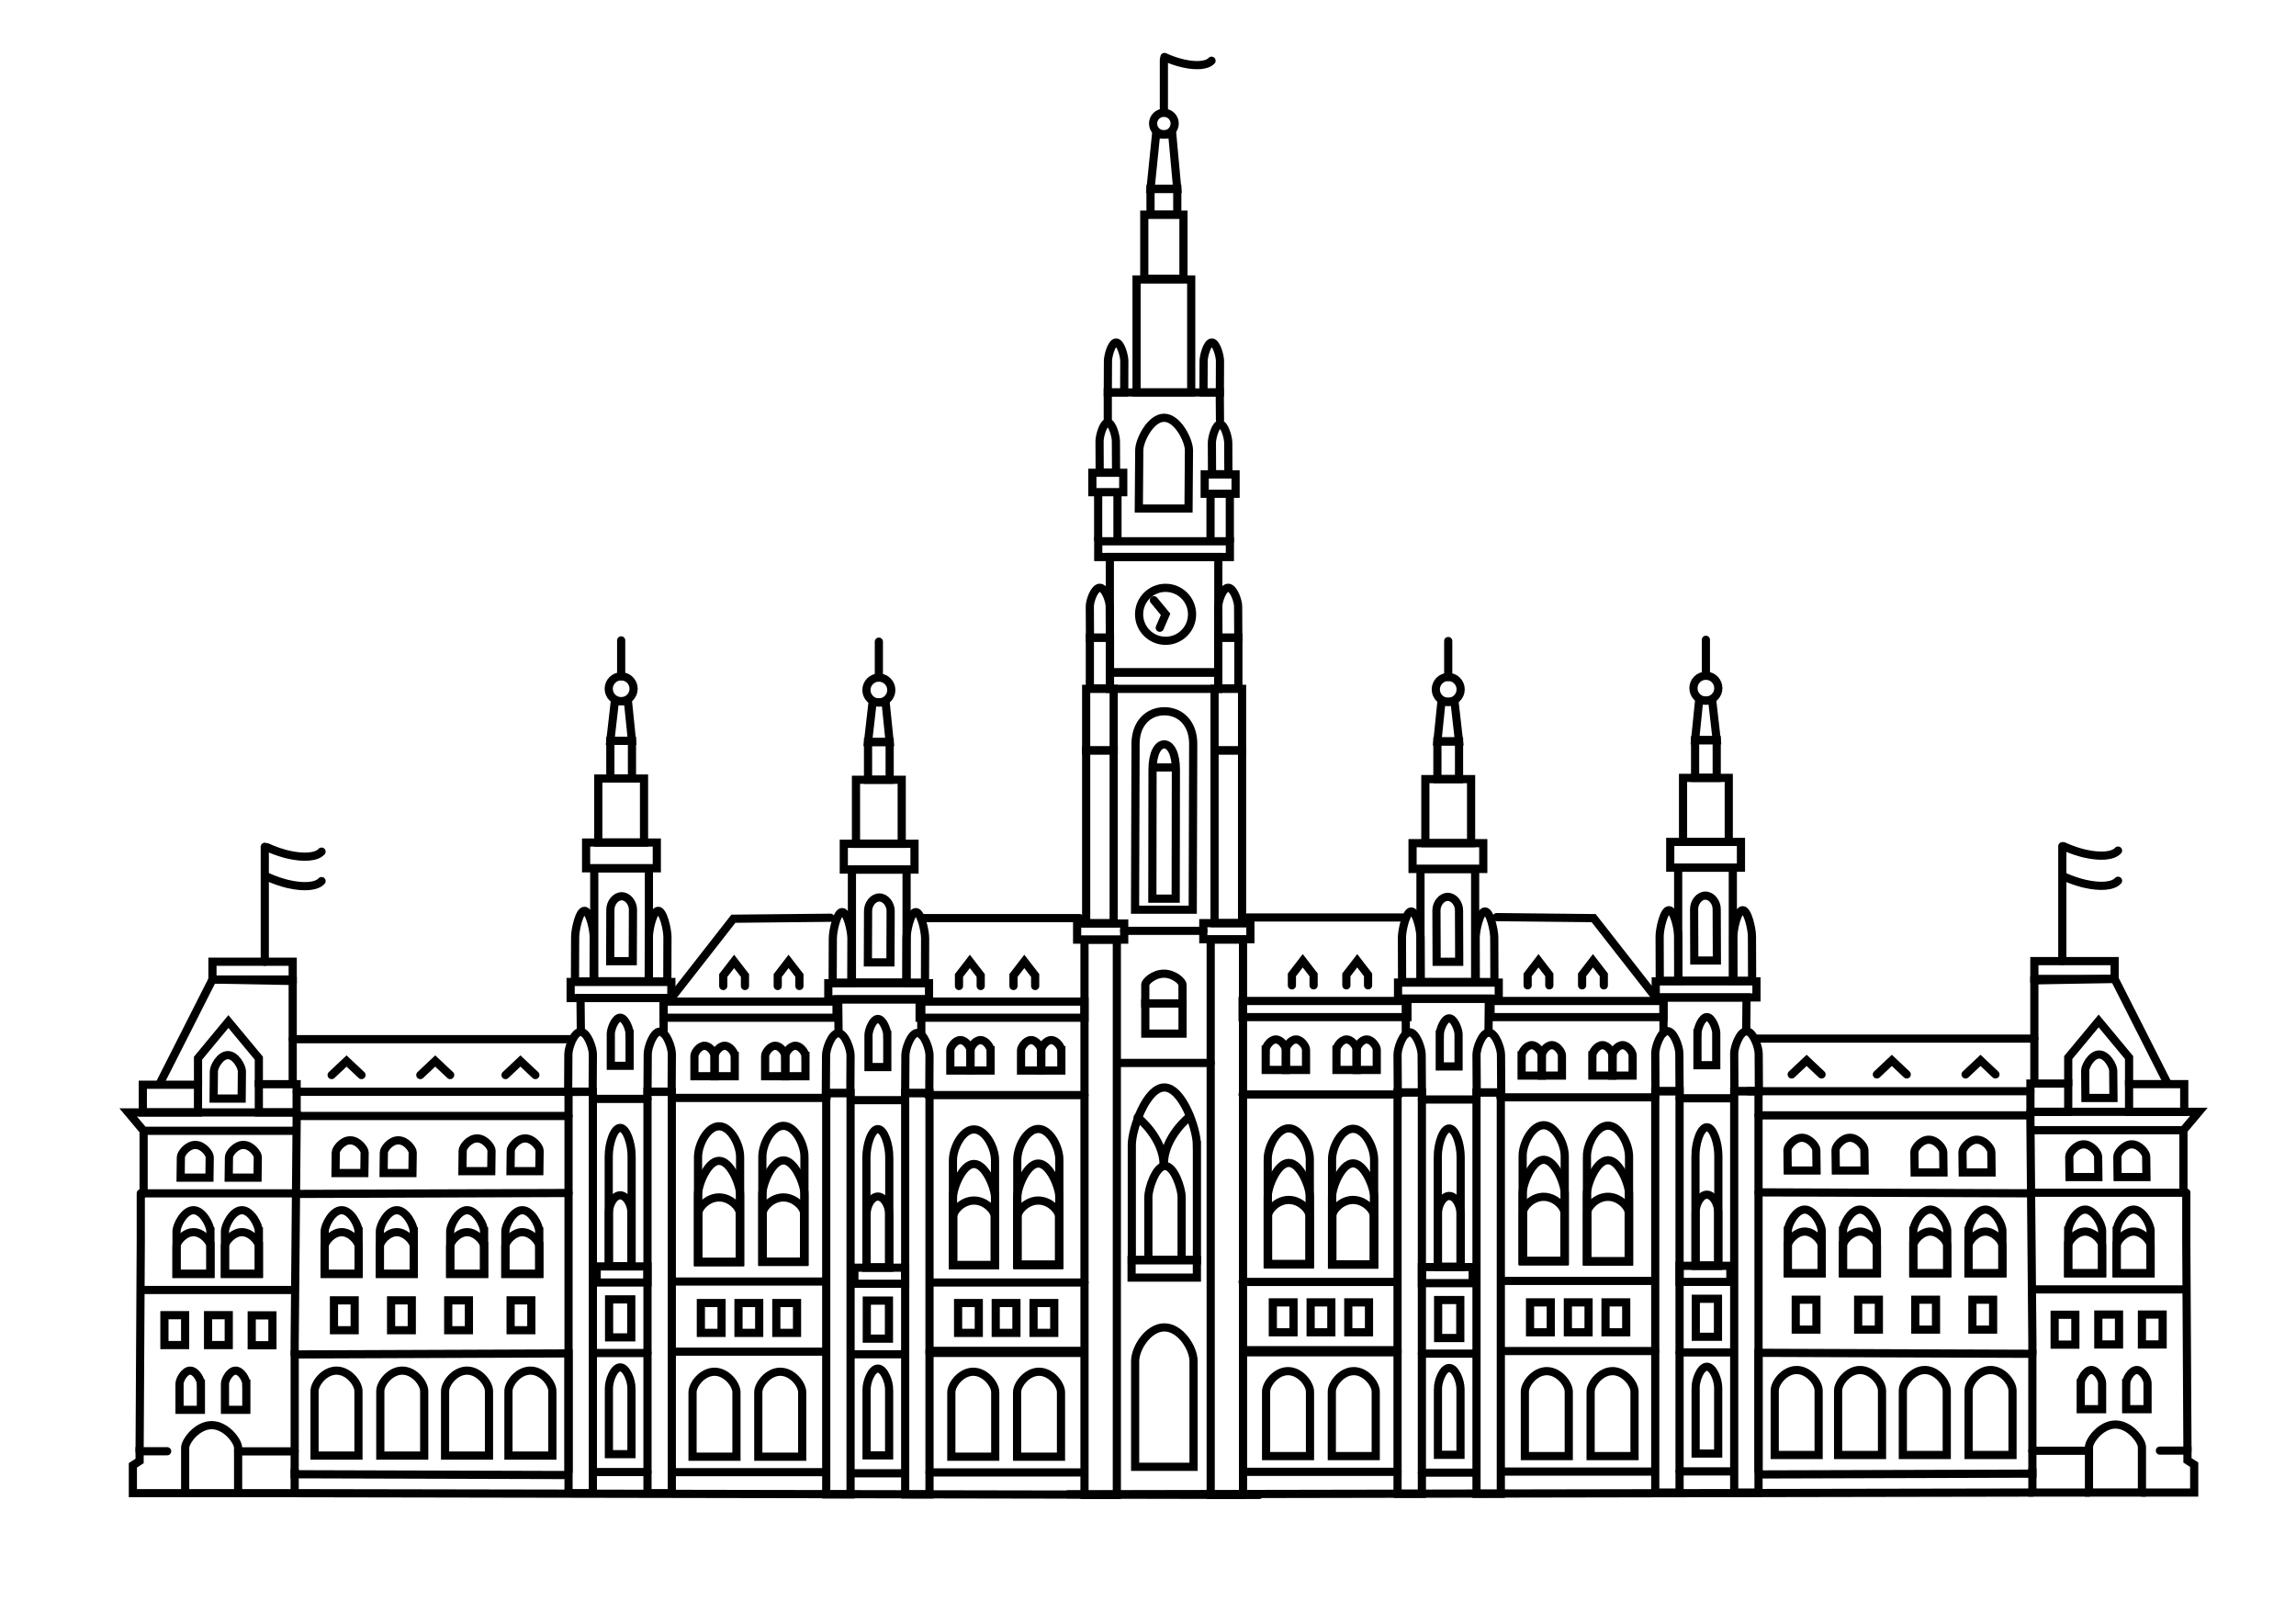 <?xml version="1.0" encoding="utf-8"?>
<!-- Generator: Adobe Illustrator 24.0.3, SVG Export Plug-In . SVG Version: 6.00 Build 0)  -->
<svg version="1.1" xmlns="http://www.w3.org/2000/svg" xmlns:xlink="http://www.w3.org/1999/xlink" x="0px" y="0px"
	 viewBox="0 0 841.89 595.28" style="enable-background:new 0 0 841.89 595.28;" xml:space="preserve">
<style type="text/css">
	.st0{fill:none;stroke:#000000;stroke-width:3;stroke-linecap:round;stroke-linejoin:round;stroke-miterlimit:10;}
	.st1{fill:#FFFFFF;stroke:#000000;stroke-width:3;stroke-linecap:round;stroke-linejoin:round;stroke-miterlimit:10;}
	
		.st2{fill:none;stroke:#000000;stroke-width:3;stroke-linecap:round;stroke-linejoin:round;stroke-miterlimit:10;stroke-dasharray:4,4;}
	.st3{fill:none;stroke:#000000;stroke-miterlimit:10;}
	
		.st4{clip-path:url(#SVGID_2_);fill:none;stroke:#000000;stroke-width:3;stroke-linecap:round;stroke-linejoin:round;stroke-miterlimit:10;}
	.st5{clip-path:url(#SVGID_2_);}
	.st6{fill:none;stroke:#000000;stroke-width:3;stroke-linejoin:round;stroke-miterlimit:10;}
	.st7{fill:#FFFFFF;stroke:#000000;stroke-width:2;stroke-linecap:round;stroke-linejoin:round;stroke-miterlimit:10;}
	.st8{fill:none;stroke:#000000;stroke-width:2;stroke-linecap:round;stroke-linejoin:round;stroke-miterlimit:10;}
	.st9{fill:none;stroke:#232220;stroke-width:3;stroke-linecap:round;stroke-linejoin:round;stroke-miterlimit:10;}
	.st10{fill:#FFFFFF;stroke:#232220;stroke-width:3;stroke-linecap:round;stroke-linejoin:round;stroke-miterlimit:10;}
	.st11{fill:#FFFFFF;}
	.st12{fill:none;stroke:#000000;stroke-width:3;stroke-linecap:round;stroke-miterlimit:10;}
	.st13{fill:none;}
</style>
<g id="Illustration">
</g>
<g id="Bezeichnung">
	<g>
		<path class="st12" d="M131.44,510.04c0-2.91-3.6-7.55-8.05-7.55s-8.05,4.64-8.05,7.55v23.6h16.1V510.04z"/>
		<path class="st12" d="M131.48,451.44c0-2.18-2.78-7.76-6.21-7.76s-6.21,5.58-6.21,7.76v15.58h12.43V451.44z"/>
		<path class="st12" d="M131.48,456.82c0-1.43-2.78-5.08-6.21-5.08s-6.21,3.65-6.21,5.08v10.2h12.43V456.82z"/>
		<path class="st12" d="M77.15,451.44c0-2.18-2.78-7.76-6.21-7.76c-3.43,0-6.21,5.58-6.21,7.76v15.58h12.43V451.44z"/>
		<path class="st12" d="M77.15,456.82c0-1.43-2.78-5.08-6.21-5.08c-3.43,0-6.21,3.65-6.21,5.08v10.2h12.43V456.82z"/>
		<path class="st12" d="M94.91,451.44c0-2.18-2.78-7.76-6.21-7.76c-3.43,0-6.21,5.58-6.21,7.76v15.58h12.43V451.44z"/>
		<path class="st12" d="M94.91,456.82c0-1.43-2.78-5.08-6.21-5.08c-3.43,0-6.21,3.65-6.21,5.08v10.2h12.43V456.82z"/>
		<path class="st12" d="M76.9,424.21c0-1.25-2.37-4.46-5.29-4.46c-2.92,0-5.29,3.21-5.29,4.46l-0.09,7.54h10.57L76.9,424.21z"/>
		<path class="st12" d="M94.53,424.21c0-1.25-2.37-4.46-5.29-4.46s-5.29,3.21-5.29,4.46l-0.09,7.54h10.57L94.53,424.21z"/>
		<path class="st12" d="M133.7,422.52c0-1.25-2.37-4.46-5.29-4.46c-2.92,0-5.29,3.21-5.29,4.46l-0.09,7.54h10.57L133.7,422.52z"/>
		<path class="st12" d="M151.33,422.52c0-1.25-2.37-4.46-5.29-4.46s-5.29,3.21-5.29,4.46l-0.09,7.54h10.57L151.33,422.52z"/>
		<path class="st12" d="M180.23,421.82c0-1.25-2.37-4.46-5.29-4.46c-2.92,0-5.29,3.21-5.29,4.46l-0.09,7.54h10.57L180.23,421.82z"/>
		<path class="st12" d="M197.86,421.82c0-1.25-2.37-4.46-5.29-4.46s-5.29,3.21-5.29,4.46l-0.09,7.54h10.57L197.86,421.82z"/>
		<path class="st12" d="M217.39,386.47c0-2.29-2.01-8.16-4.49-8.16c-2.48,0-4.49,5.87-4.49,8.16l-0.08,13.81h8.98L217.39,386.47z"/>
		<path class="st12" d="M88.7,392.74c0-1.66-2.3-5.92-5.14-5.92s-5.14,4.26-5.14,5.92l-0.09,10.02h10.28L88.7,392.74z"/>
		<path class="st12" d="M73.65,507.27c0-1.34-1.75-4.77-3.91-4.77c-2.16,0-3.91,3.43-3.91,4.77v9.59h7.83V507.27z"/>
		<path class="st12" d="M87.31,530.77c0-2.33-4.35-8.29-9.71-8.29s-9.71,5.96-9.71,8.29v16.65h19.42V530.77z"/>
		<path class="st12" d="M90.31,507.27c0-1.34-1.75-4.77-3.91-4.77s-3.91,3.43-3.91,4.77v9.59h7.83V507.27z"/>
		<path class="st12" d="M151.71,451.44c0-2.18-2.78-7.76-6.21-7.76c-3.43,0-6.21,5.58-6.21,7.76v15.58h12.43V451.44z"/>
		<path class="st12" d="M151.71,456.82c0-1.43-2.78-5.08-6.21-5.08c-3.43,0-6.21,3.65-6.21,5.08v10.2h12.43V456.82z"/>
		<path class="st12" d="M177.5,451.44c0-2.18-2.78-7.76-6.21-7.76s-6.21,5.58-6.21,7.76v15.58h12.43V451.44z"/>
		<path class="st12" d="M177.5,456.82c0-1.43-2.78-5.08-6.21-5.08s-6.21,3.65-6.21,5.08v10.2h12.43V456.82z"/>
		<path class="st12" d="M197.73,451.44c0-2.18-2.78-7.76-6.21-7.76s-6.21,5.58-6.21,7.76v15.58h12.43V451.44z"/>
		<path class="st12" d="M197.73,456.82c0-1.43-2.78-5.08-6.21-5.08s-6.21,3.65-6.21,5.08v10.2h12.43V456.82z"/>
		<path class="st12" d="M438.87,419.75c0-5.91-5.34-21.06-11.93-21.06c-6.59,0-11.93,15.15-11.93,21.06v42.31h23.87V419.75z"/>
		<path class="st12" d="M155.55,510.04c0-2.91-3.6-7.55-8.05-7.55c-4.45,0-8.05,4.64-8.05,7.55v23.6h16.1V510.04z"/>
		<path class="st12" d="M270.04,510.45c0-2.91-3.6-7.55-8.05-7.55c-4.45,0-8.05,4.64-8.05,7.55v23.6h16.1V510.45z"/>
		<path class="st12" d="M294.15,510.45c0-2.91-3.6-7.55-8.05-7.55c-4.45,0-8.05,4.64-8.05,7.55v23.6h16.1V510.45z"/>
		<path class="st12" d="M364.93,510.45c0-2.91-3.6-7.55-8.05-7.55s-8.05,4.64-8.05,7.55v23.6h16.1V510.45z"/>
		<path class="st12" d="M389.04,510.45c0-2.91-3.6-7.55-8.05-7.55s-8.05,4.64-8.05,7.55v23.6h16.1V510.45z"/>
		<path class="st12" d="M179.3,510.04c0-2.91-3.6-7.55-8.05-7.55c-4.45,0-8.05,4.64-8.05,7.55v23.6h16.1V510.04z"/>
		<path class="st12" d="M202.54,510.04c0-2.91-3.6-7.55-8.05-7.55c-4.45,0-8.05,4.64-8.05,7.55v23.6h16.1V510.04z"/>
		<path class="st12" d="M231.55,509.01c0-2.97-1.85-7.71-4.14-7.71s-4.14,4.74-4.14,7.71v24.11h8.27V509.01z"/>
		<path class="st12" d="M437.65,499.03c0-4.77-4.8-12.39-10.71-12.39c-5.92,0-10.71,7.62-10.71,12.39v38.72h21.42V499.03z"/>
		<polyline class="st12" points="208.47,539.59 208.47,496.18 108.06,496.56 108.05,540.48 206.78,540.77 		"/>
		<rect x="208.47" y="400.27" class="st12" width="8.92" height="147.15"/>
		<rect x="237.42" y="400.27" class="st12" width="8.92" height="147.15"/>
		<line class="st12" x1="108.05" y1="547.42" x2="461.74" y2="548.06"/>
		<line class="st12" x1="248.05" y1="539.72" x2="302.89" y2="539.72"/>
		<line class="st12" x1="218.79" y1="539.67" x2="237.42" y2="539.67"/>
		<line class="st12" x1="246.35" y1="495.54" x2="302.89" y2="495.54"/>
		<line class="st12" x1="340.83" y1="495.24" x2="395.87" y2="495.24"/>
		<line class="st12" x1="342.01" y1="470.19" x2="397.66" y2="470.19"/>
		<line class="st12" x1="246.91" y1="469.83" x2="302.55" y2="469.83"/>
		<line class="st12" x1="218.79" y1="496.04" x2="237.42" y2="496.04"/>
		<rect x="60.29" y="482.17" class="st12" width="7.59" height="10.95"/>
		<rect x="76.29" y="482.17" class="st12" width="7.59" height="10.95"/>
		<rect x="92.3" y="482.24" class="st12" width="7.59" height="10.95"/>
		<rect x="256.99" y="477.71" class="st12" width="7.59" height="10.95"/>
		<rect x="270.79" y="477.71" class="st12" width="7.59" height="10.95"/>
		<rect x="284.66" y="477.71" class="st12" width="7.59" height="10.95"/>
		<rect x="351.31" y="477.71" class="st12" width="7.59" height="10.95"/>
		<rect x="365.11" y="477.71" class="st12" width="7.59" height="10.95"/>
		<rect x="378.98" y="477.71" class="st12" width="7.59" height="10.95"/>
		<rect x="122.46" y="476.73" class="st12" width="7.59" height="10.95"/>
		<rect x="143.4" y="476.73" class="st12" width="7.59" height="10.95"/>
		<rect x="164.35" y="476.73" class="st12" width="7.59" height="10.95"/>
		<rect x="187.23" y="476.73" class="st12" width="7.59" height="10.95"/>
		<rect x="223.34" y="476.37" class="st12" width="8.13" height="13.93"/>
		<polyline class="st12" points="108.06,496.54 108.05,492.28 108.8,408.12 		"/>
		<polyline class="st12" points="61.29,532.05 51.19,532.05 51.19,535.61 48.72,537.21 48.72,547.42 67.89,547.42 		"/>
		<line class="st12" x1="340.83" y1="539.82" x2="395.87" y2="539.82"/>
		<polyline class="st12" points="87.31,532.1 104.35,532.1 108.05,532.1 		"/>
		<polyline class="st12" points="87.31,547.42 108.05,547.42 108.05,539.03 		"/>
		<line class="st12" x1="107.8" y1="472.93" x2="52.37" y2="472.93"/>
		<rect x="209.24" y="360" class="st12" width="36.93" height="5.91"/>
		<rect x="406.97" y="246.63" class="st12" width="39.74" height="5.91"/>
		<rect x="402.7" y="198.44" class="st12" width="48.27" height="5.77"/>
		<rect x="243.33" y="367.2" class="st12" width="63.41" height="5.91"/>
		<rect x="337.2" y="367.2" class="st12" width="60.45" height="5.91"/>
		<rect x="394.96" y="338.58" class="st12" width="17.26" height="5.91"/>
		<rect x="218.79" y="464.3" class="st12" width="18.63" height="5.89"/>
		<rect x="414.93" y="461.87" class="st12" width="23.94" height="6.52"/>
		<polyline class="st12" points="51.62,437.5 51.62,454.75 51.19,532.05 		"/>
		<polyline class="st12" points="108.8,407.83 52.16,407.83 47,407.83 52.66,414.57 108.74,414.57 52.66,414.57 52.66,437.5 		"/>
		<rect x="52.37" y="397.69" class="st12" width="20.23" height="10.14"/>
		<rect x="94.91" y="397.48" class="st12" width="13.86" height="10.35"/>
		<polyline class="st12" points="132.55,394.13 127.07,388.98 121.6,394.13 		"/>
		<polyline class="st12" points="165.07,394.13 159.59,388.98 154.12,394.13 		"/>
		<polyline class="st12" points="196.31,394.13 190.83,388.98 185.36,394.13 		"/>
		<polyline class="st12" points="94.91,397.99 94.91,387.95 83.75,374.51 72.61,387.95 72.61,397.99 		"/>
		<polyline class="st12" points="273.16,361.48 273.16,357.62 269.18,352.47 265.2,357.62 265.2,361.48 		"/>
		<polyline class="st12" points="293.13,361.48 293.13,357.62 289.15,352.47 285.18,357.62 285.18,361.48 		"/>
		<polyline class="st12" points="359.6,361.48 359.6,357.62 355.62,352.47 351.64,357.62 351.64,361.48 		"/>
		<polyline class="st12" points="379.57,361.48 379.57,357.62 375.59,352.47 371.62,357.62 371.62,361.48 		"/>
		<polyline class="st12" points="58.68,397.05 77.9,359.11 107.33,359.64 107.33,397.05 		"/>
		<rect x="77.9" y="352.59" class="st12" width="29.43" height="6.52"/>
		<line class="st12" x1="97.09" y1="310.45" x2="97.09" y2="352.59"/>
		<line class="st12" x1="51.71" y1="437.5" x2="108.01" y2="437.5"/>
		<line class="st12" x1="108.57" y1="437.71" x2="208.47" y2="437.37"/>
		<line class="st12" x1="422.81" y1="281.36" x2="430.91" y2="281.36"/>
		<line class="st12" x1="108.77" y1="409.14" x2="208.47" y2="409.14"/>
		<line class="st12" x1="108.8" y1="400.27" x2="212.09" y2="400.27"/>
		<line class="st12" x1="107.33" y1="380.99" x2="209.56" y2="380.99"/>
		<line class="st12" x1="218.79" y1="402.87" x2="237.42" y2="402.87"/>
		<line class="st12" x1="246.35" y1="402.52" x2="303.11" y2="402.52"/>
		<path class="st12" d="M246.35,386.41c0-2.3-1.98-8.19-4.42-8.19s-4.42,5.89-4.42,8.19l-0.08,13.86h8.84L246.35,386.41z"/>
		<path class="st12" d="M431.17,282.2c0-5.9-1.92-9.3-4.28-9.3s-4.28,3.4-4.28,9.3l-0.07,47.26h8.56L431.17,282.2z"/>
		<path class="st12" d="M435.96,165.03c0-3.47-4.08-11.87-9.11-11.87c-5.03,0-9.11,8.39-9.11,11.87l-0.16,21.41h18.23L435.96,165.03
			z"/>
		<path class="st12" d="M437.52,272.72c0-7.59-4.73-11.96-10.57-11.96s-10.57,4.37-10.57,11.96l-0.18,60.79h21.15L437.52,272.72z"/>
		<path class="st12" d="M232.09,333.52c0-2.48-1.85-4.94-4.14-4.94s-4.14,2.45-4.14,4.94l-0.07,18.86h8.28L232.09,333.52z"/>
		<path class="st12" d="M244.74,343.53c0-2.7-1.53-9.62-3.41-9.62c-1.89,0-3.41,6.92-3.41,9.62l-0.06,16.27h6.83L244.74,343.53z"/>
		<path class="st12" d="M217.71,343.53c0-2.7-1.53-9.62-3.41-9.62c-1.89,0-3.41,6.92-3.41,9.62l-0.06,16.27h6.83L217.71,343.53z"/>
		<path class="st12" d="M436.29,409.27c0,0-9.56,7.38-9.56,17.79"/>
		<path class="st12" d="M417.16,409.66c0,0,9.56,7.38,9.56,17.79"/>
		<g>
			<path class="st12" d="M231.61,423.96c0-4.73-1.88-10.46-4.2-10.46s-4.2,5.73-4.2,10.46v40.27h8.39V423.96z"/>
			<path class="st12" d="M231.54,444.61c0-3.02-1.85-6.38-4.13-6.38c-2.28,0-4.13,3.35-4.13,6.38v4.99v14.63h8.25V444.61z"/>
		</g>
		<path class="st12" d="M364.86,439.06c0-3.46-3.46-12.33-7.72-12.33c-4.26,0-7.72,8.87-7.72,12.33v24.77h15.43V439.06z"/>
		<path class="st12" d="M364.86,425.39c0-4.64-3.46-11.33-7.72-11.33c-4.26,0-7.72,6.69-7.72,11.33v38.44h15.43V425.39z"/>
		<path class="st12" d="M364.73,446c0-2.21-3.4-5.86-7.59-5.86s-7.59,3.65-7.59,5.86v7.12v10.69h15.17V446z"/>
		<path class="st12" d="M388.31,446c0-2.21-3.4-5.86-7.59-5.86s-7.59,3.65-7.59,5.86v7.12v10.69h15.17V446z"/>
		<path class="st12" d="M388.45,438.9c0-3.46-3.46-12.33-7.72-12.33c-4.26,0-7.72,8.87-7.72,12.33v24.77h15.43V438.9z"/>
		<path class="st12" d="M433.28,438.89c0-3.21-2.73-11.44-6.1-11.44c-3.37,0-6.1,8.23-6.1,11.44v22.98h12.19V438.89z"/>
		<path class="st12" d="M388.45,425.22c0-4.64-3.46-11.33-7.72-11.33c-4.26,0-7.72,6.69-7.72,11.33v38.44h15.43V425.22z"/>
		<path class="st12" d="M271.39,437.91c0-3.46-3.46-12.33-7.72-12.33c-4.26,0-7.72,8.87-7.72,12.33v24.77h15.43V437.91z"/>
		<path class="st12" d="M271.39,424.24c0-4.64-3.46-11.33-7.72-11.33c-4.26,0-7.72,6.69-7.72,11.33v38.44h15.43V424.24z"/>
		<path class="st12" d="M271.26,444.86c0-2.21-3.4-5.86-7.59-5.86s-7.59,3.65-7.59,5.86v7.12v10.69h15.17V444.86z"/>
		<path class="st12" d="M294.84,444.86c0-2.21-3.4-5.86-7.59-5.86s-7.59,3.65-7.59,5.86v7.12v10.69h15.17V444.86z"/>
		<path class="st12" d="M294.98,437.75c0-3.46-3.46-12.33-7.72-12.33s-7.72,8.87-7.72,12.33v24.77h15.43V437.75z"/>
		<path class="st12" d="M294.98,424.08c0-4.64-3.46-11.33-7.72-11.33s-7.72,6.69-7.72,11.33v38.44h15.43V424.08z"/>
		<path class="st12" d="M230.85,378.97c0-1.64-1.54-5.86-3.44-5.86s-3.44,4.21-3.44,5.86v11.77h6.89V378.97z"/>
		<path class="st12" d="M355.84,385.03c0-1.04-1.65-3.71-3.69-3.71c-2.04,0-3.69,2.67-3.69,3.71v7.45h7.39V385.03z"/>
		<path class="st12" d="M363.22,385.03c0-1.04-1.65-3.71-3.69-3.71c-2.04,0-3.69,2.67-3.69,3.71v7.45h7.39V385.03z"/>
		<path class="st12" d="M381.77,385.03c0-1.04-1.65-3.71-3.69-3.71s-3.69,2.67-3.69,3.71v7.45h7.39V385.03z"/>
		<path class="st12" d="M389.16,385.03c0-1.04-1.65-3.71-3.69-3.71c-2.04,0-3.69,2.67-3.69,3.71v7.45h7.39V385.03z"/>
		<path class="st12" d="M262.01,387.11c0-1.04-1.65-3.71-3.69-3.71c-2.04,0-3.69,2.67-3.69,3.71v7.45h7.39V387.11z"/>
		<path class="st12" d="M269.4,387.11c0-1.04-1.65-3.71-3.69-3.71s-3.69,2.67-3.69,3.71v7.45h7.39V387.11z"/>
		<path class="st12" d="M287.94,387.11c0-1.04-1.65-3.71-3.69-3.71c-2.04,0-3.69,2.67-3.69,3.71v7.45h7.39V387.11z"/>
		<path class="st12" d="M295.33,387.11c0-1.04-1.65-3.71-3.69-3.71c-2.04,0-3.69,2.67-3.69,3.71v7.45h7.39V387.11z"/>
		<line class="st12" x1="340.22" y1="401.48" x2="397.66" y2="401.48"/>
		<line class="st12" x1="412.22" y1="341.26" x2="441.24" y2="341.26"/>
		<line class="st12" x1="409.87" y1="389.7" x2="443.93" y2="389.7"/>
		<polyline class="st12" points="212.99,378.3 212.86,365.91 243.33,365.91 243.33,378.94 		"/>
		<rect x="217.9" y="318.34" class="st12" width="20.04" height="41.41"/>
		<rect x="219.38" y="285.42" class="st12" width="16.77" height="23.47"/>
		<rect x="223.8" y="271.59" class="st12" width="7.93" height="13.83"/>
		<rect x="214.91" y="308.88" class="st12" width="25.93" height="9.45"/>
		<polygon class="st12" points="231.73,271.59 223.8,271.59 225.45,257.08 230.25,257.08 		"/>
		<line class="st12" x1="227.77" y1="247.95" x2="227.77" y2="234.78"/>
		<path class="st12" d="M433.61,361.02c0-1.14-3.06-4.05-6.83-4.05s-6.83,2.91-6.83,4.05v6.85l13.65-0.01V361.02z"/>
		<rect x="419.96" y="367.86" class="st12" width="13.65" height="11.08"/>
		<circle class="st12" cx="227.77" cy="252.51" r="4.56"/>
		<path class="st12" d="M311.88,386.92c0-2.29-2.01-8.16-4.49-8.16c-2.48,0-4.49,5.87-4.49,8.16l-0.08,13.81h8.98L311.88,386.92z"/>
		<path class="st12" d="M326.03,509.46c0-2.97-1.85-7.71-4.14-7.71s-4.14,4.74-4.14,7.71v24.11h8.27V509.46z"/>
		<rect x="302.96" y="400.73" class="st12" width="8.92" height="147.15"/>
		<rect x="331.91" y="400.73" class="st12" width="8.92" height="147.15"/>
		<line class="st12" x1="313.28" y1="540.13" x2="331.91" y2="540.13"/>
		<line class="st12" x1="340.83" y1="495.99" x2="397.38" y2="495.99"/>
		<line class="st12" x1="313.28" y1="496.5" x2="331.91" y2="496.5"/>
		<rect x="317.83" y="476.83" class="st12" width="8.13" height="13.93"/>
		<rect x="303.72" y="360.46" class="st12" width="36.93" height="5.91"/>
		<rect x="313.28" y="464.76" class="st12" width="18.63" height="5.89"/>
		<line class="st12" x1="313.28" y1="403.33" x2="331.91" y2="403.33"/>
		<path class="st12" d="M340.83,386.87c0-2.3-1.98-8.19-4.42-8.19c-2.44,0-4.42,5.89-4.42,8.19l-0.08,13.86h8.84L340.83,386.87z"/>
		<path class="st12" d="M326.58,333.97c0-2.48-1.85-4.94-4.14-4.94s-4.14,2.45-4.14,4.94l-0.07,18.86h8.28L326.58,333.97z"/>
		<path class="st12" d="M339.22,343.99c0-2.7-1.53-9.62-3.41-9.62s-3.41,6.92-3.41,9.62l-0.06,16.27h6.83L339.22,343.99z"/>
		<path class="st12" d="M312.2,343.99c0-2.7-1.53-9.62-3.41-9.62c-1.89,0-3.41,6.92-3.41,9.62l-0.06,16.27h6.83L312.2,343.99z"/>
		<g>
			<path class="st12" d="M326.09,424.41c0-4.73-1.88-10.46-4.2-10.46c-2.32,0-4.2,5.73-4.2,10.46v40.27h8.39V424.41z"/>
			<path class="st12" d="M326.02,445.06c0-3.02-1.85-6.38-4.13-6.38s-4.13,3.35-4.13,6.38v4.99v14.63h8.25V445.06z"/>
		</g>
		<path class="st12" d="M325.34,379.43c0-1.64-1.54-5.86-3.44-5.86s-3.44,4.21-3.44,5.86v11.77h6.89V379.43z"/>
		<polyline class="st12" points="307.48,378.76 307.35,366.37 337.82,366.37 337.82,379.39 		"/>
		<rect x="312.38" y="318.79" class="st12" width="20.04" height="41.41"/>
		<rect x="313.87" y="285.87" class="st12" width="16.77" height="23.47"/>
		<rect x="318.29" y="272.04" class="st12" width="7.93" height="13.83"/>
		<rect x="309.4" y="309.34" class="st12" width="25.93" height="9.45"/>
		<polygon class="st12" points="326.22,272.04 318.29,272.04 319.94,257.53 324.74,257.53 		"/>
		<line class="st12" x1="322.26" y1="248.41" x2="322.26" y2="235.24"/>
		<circle class="st12" cx="322.26" cy="252.97" r="4.56"/>
		<rect x="406.95" y="204.21" class="st12" width="39.78" height="42.23"/>
		<path class="st12" d="M412.26,132.36c0-1.91-1.34-6.8-3-6.8c-1.66,0-3,4.89-3,6.8l-0.05,11.51h6.01L412.26,132.36z"/>
		<path class="st12" d="M447.34,132.36c0-1.91-1.34-6.8-3-6.8c-1.66,0-3,4.89-3,6.8l-0.05,11.51h6.01L447.34,132.36z"/>
		<rect x="416.75" y="102.46" class="st12" width="20.04" height="41.41"/>
		<rect x="419.58" y="78.71" class="st12" width="14.37" height="23.47"/>
		<rect x="421.87" y="69.27" class="st12" width="9.81" height="9.44"/>
		<polygon class="st12" points="431.67,69.27 421.87,69.27 423.9,49.25 429.84,49.25 		"/>
		<circle class="st12" cx="426.77" cy="45.29" r="3.96"/>
		<line class="st12" x1="426.77" y1="41.34" x2="426.77" y2="21.83"/>
		<polyline class="st12" points="246.17,365.91 268.92,336.82 304.49,336.46 		"/>
		<line class="st12" x1="337.7" y1="336.59" x2="395.87" y2="336.59"/>
		<path class="st12" d="M721.84,509.82c0-2.91,3.6-7.55,8.05-7.55c4.45,0,8.05,4.64,8.05,7.55v23.6h-16.1V509.82z"/>
		<path class="st12" d="M721.81,451.21c0-2.18,2.78-7.76,6.21-7.76c3.43,0,6.21,5.58,6.21,7.76v15.58h-12.43V451.21z"/>
		<path class="st12" d="M721.81,456.6c0-1.43,2.78-5.08,6.21-5.08c3.43,0,6.21,3.65,6.21,5.08v10.2h-12.43V456.6z"/>
		<path class="st12" d="M776.14,451.21c0-2.18,2.78-7.76,6.21-7.76c3.43,0,6.21,5.58,6.21,7.76v15.58h-12.43V451.21z"/>
		<path class="st12" d="M776.14,456.6c0-1.43,2.78-5.08,6.21-5.08c3.43,0,6.21,3.65,6.21,5.08v10.2h-12.43V456.6z"/>
		<path class="st12" d="M758.37,451.21c0-2.18,2.78-7.76,6.21-7.76c3.43,0,6.21,5.58,6.21,7.76v15.58h-12.43V451.21z"/>
		<path class="st12" d="M758.37,456.6c0-1.43,2.78-5.08,6.21-5.08c3.43,0,6.21,3.65,6.21,5.08v10.2h-12.43V456.6z"/>
		<path class="st12" d="M776.38,423.99c0-1.25,2.37-4.46,5.29-4.46c2.92,0,5.29,3.21,5.29,4.46l0.09,7.54h-10.57L776.38,423.99z"/>
		<path class="st12" d="M758.75,423.99c0-1.25,2.37-4.46,5.29-4.46c2.92,0,5.29,3.21,5.29,4.46l0.09,7.54h-10.57L758.75,423.99z"/>
		<path class="st12" d="M719.59,422.3c0-1.25,2.37-4.46,5.29-4.46c2.92,0,5.29,3.21,5.29,4.46l0.09,7.54h-10.57L719.59,422.3z"/>
		<path class="st12" d="M701.96,422.3c0-1.25,2.37-4.46,5.29-4.46c2.92,0,5.29,3.21,5.29,4.46l0.09,7.54h-10.57L701.96,422.3z"/>
		<path class="st12" d="M673.05,421.59c0-1.25,2.37-4.46,5.29-4.46s5.29,3.21,5.29,4.46l0.09,7.54h-10.57L673.05,421.59z"/>
		<path class="st12" d="M655.42,421.59c0-1.25,2.37-4.46,5.29-4.46c2.92,0,5.29,3.21,5.29,4.46l0.09,7.54h-10.57L655.42,421.59z"/>
		<path class="st12" d="M635.89,386.24c0-2.29,2.01-8.16,4.49-8.16s4.49,5.87,4.49,8.16l0.08,13.81h-8.98L635.89,386.24z"/>
		<path class="st12" d="M764.59,392.52c0-1.66,2.3-5.92,5.14-5.92c2.84,0,5.14,4.26,5.14,5.92l0.09,10.02h-10.28L764.59,392.52z"/>
		<path class="st12" d="M779.63,507.04c0-1.34,1.75-4.77,3.91-4.77c2.16,0,3.91,3.43,3.91,4.77v9.59h-7.83V507.04z"/>
		<path class="st12" d="M765.98,530.54c0-2.33,4.35-8.29,9.71-8.29s9.71,5.96,9.71,8.29v16.65h-19.42V530.54z"/>
		<path class="st12" d="M762.97,507.04c0-1.34,1.75-4.77,3.91-4.77s3.91,3.43,3.91,4.77v9.59h-7.83V507.04z"/>
		<path class="st12" d="M701.58,451.21c0-2.18,2.78-7.76,6.21-7.76s6.21,5.58,6.21,7.76v15.58h-12.43V451.21z"/>
		<path class="st12" d="M701.58,456.6c0-1.43,2.78-5.08,6.21-5.08s6.21,3.65,6.21,5.08v10.2h-12.43V456.6z"/>
		<path class="st12" d="M675.79,451.21c0-2.18,2.78-7.76,6.21-7.76c3.43,0,6.21,5.58,6.21,7.76v15.58h-12.43V451.21z"/>
		<path class="st12" d="M675.79,456.6c0-1.43,2.78-5.08,6.21-5.08c3.43,0,6.21,3.65,6.21,5.08v10.2h-12.43V456.6z"/>
		<path class="st12" d="M655.56,451.21c0-2.18,2.78-7.76,6.21-7.76s6.21,5.58,6.21,7.76v15.58h-12.43V451.21z"/>
		<path class="st12" d="M655.56,456.6c0-1.43,2.78-5.08,6.21-5.08s6.21,3.65,6.21,5.08v10.2h-12.43V456.6z"/>
		<path class="st12" d="M697.73,509.82c0-2.91,3.6-7.55,8.05-7.55c4.45,0,8.05,4.64,8.05,7.55v23.6h-16.1V509.82z"/>
		<path class="st12" d="M583.24,510.23c0-2.91,3.6-7.55,8.05-7.55c4.45,0,8.05,4.64,8.05,7.55v23.6h-16.1V510.23z"/>
		<path class="st12" d="M559.13,510.23c0-2.91,3.6-7.55,8.05-7.55c4.45,0,8.05,4.64,8.05,7.55v23.6h-16.1V510.23z"/>
		<path class="st12" d="M488.35,510.23c0-2.91,3.6-7.55,8.05-7.55s8.05,4.64,8.05,7.55v23.6h-16.1V510.23z"/>
		<path class="st12" d="M464.24,510.23c0-2.91,3.6-7.55,8.05-7.55s8.05,4.64,8.05,7.55v23.6h-16.1V510.23z"/>
		<path class="st12" d="M673.99,509.82c0-2.91,3.6-7.55,8.05-7.55c4.45,0,8.05,4.64,8.05,7.55v23.6h-16.1V509.82z"/>
		<path class="st12" d="M650.75,509.82c0-2.91,3.6-7.55,8.05-7.55s8.05,4.64,8.05,7.55v23.6h-16.1V509.82z"/>
		<path class="st12" d="M621.74,508.78c0-2.97,1.85-7.71,4.14-7.71c2.28,0,4.14,4.74,4.14,7.71v24.11h-8.27V508.78z"/>
		<polyline class="st12" points="644.81,539.37 644.81,495.96 745.22,496.33 745.23,540.26 646.5,540.55 		"/>
		<rect x="635.89" y="400.05" class="st12" width="8.92" height="147.15"/>
		<rect x="606.94" y="400.05" class="st12" width="8.92" height="147.15"/>
		<line class="st12" x1="745.23" y1="547.19" x2="391.54" y2="547.84"/>
		<line class="st12" x1="605.24" y1="539.5" x2="550.39" y2="539.5"/>
		<line class="st12" x1="634.49" y1="539.44" x2="615.86" y2="539.44"/>
		<line class="st12" x1="606.94" y1="495.31" x2="550.39" y2="495.31"/>
		<line class="st12" x1="512.45" y1="495.01" x2="457.42" y2="495.01"/>
		<line class="st12" x1="511.27" y1="469.97" x2="455.63" y2="469.97"/>
		<line class="st12" x1="606.38" y1="469.61" x2="550.73" y2="469.61"/>
		<line class="st12" x1="634.49" y1="495.82" x2="615.86" y2="495.82"/>
		
			<rect x="785.41" y="481.95" transform="matrix(-1 -5.011159e-11 5.011159e-11 -1 1578.4 974.844)" class="st12" width="7.59" height="10.95"/>
		
			<rect x="769.41" y="481.95" transform="matrix(-1 -4.219925e-11 4.219925e-11 -1 1546.403 974.844)" class="st12" width="7.59" height="10.95"/>
		
			<rect x="753.4" y="482.01" transform="matrix(-1 -5.011159e-11 5.011159e-11 -1 1514.384 974.969)" class="st12" width="7.59" height="10.95"/>
		
			<rect x="588.71" y="477.48" transform="matrix(-1 -4.219925e-11 4.219925e-11 -1 1185.007 965.907)" class="st12" width="7.59" height="10.95"/>
		
			<rect x="574.91" y="477.48" transform="matrix(-1 -4.867274e-11 4.867274e-11 -1 1157.399 965.907)" class="st12" width="7.59" height="10.95"/>
		
			<rect x="561.03" y="477.48" transform="matrix(-1 -3.428692e-11 3.428692e-11 -1 1129.655 965.907)" class="st12" width="7.59" height="10.95"/>
		
			<rect x="494.39" y="477.48" transform="matrix(-1 -4.351776e-11 4.351776e-11 -1 996.366 965.907)" class="st12" width="7.59" height="10.95"/>
		
			<rect x="480.59" y="477.48" transform="matrix(-1 -4.207935e-11 4.207935e-11 -1 968.759 965.907)" class="st12" width="7.59" height="10.95"/>
		
			<rect x="466.71" y="477.48" transform="matrix(-1 -5.670498e-11 5.670498e-11 -1 941.015 965.907)" class="st12" width="7.59" height="10.95"/>
		
			<rect x="723.24" y="476.51" transform="matrix(-1 -4.076041e-11 4.076041e-11 -1 1454.065 963.96)" class="st12" width="7.59" height="10.95"/>
		
			<rect x="702.29" y="476.51" transform="matrix(-1 -4.219925e-11 4.219925e-11 -1 1412.175 963.96)" class="st12" width="7.59" height="10.95"/>
		
			<rect x="681.35" y="476.51" transform="matrix(-1 -4.207935e-11 4.207935e-11 -1 1370.284 963.96)" class="st12" width="7.59" height="10.95"/>
		
			<rect x="658.47" y="476.51" transform="matrix(-1 -3.428692e-11 3.428692e-11 -1 1324.517 963.96)" class="st12" width="7.59" height="10.95"/>
		
			<rect x="621.81" y="476.15" transform="matrix(-1 -5.290580e-11 5.290580e-11 -1 1251.748 966.231)" class="st12" width="8.13" height="13.93"/>
		<polyline class="st12" points="745.22,496.32 745.23,492.05 744.48,407.89 		"/>
		<polyline class="st12" points="791.99,531.82 802.09,531.82 802.09,535.39 804.56,536.98 804.56,547.19 785.39,547.19 		"/>
		<line class="st12" x1="512.45" y1="539.59" x2="457.42" y2="539.59"/>
		<polyline class="st12" points="765.98,531.87 748.93,531.87 745.23,531.87 		"/>
		<polyline class="st12" points="765.98,547.19 745.23,547.19 745.23,538.81 		"/>
		<line class="st12" x1="745.48" y1="472.71" x2="800.91" y2="472.71"/>
		
			<rect x="607.11" y="359.78" transform="matrix(-1 -4.466972e-11 4.466972e-11 -1 1251.162 725.466)" class="st12" width="36.93" height="5.91"/>
		
			<rect x="546.54" y="366.98" transform="matrix(-1 -4.335788e-11 4.335788e-11 -1 1156.5 739.869)" class="st12" width="63.41" height="5.91"/>
		
			<rect x="455.63" y="366.98" transform="matrix(-1 -4.332857e-11 4.332857e-11 -1 971.709 739.869)" class="st12" width="60.45" height="5.91"/>
		
			<rect x="615.86" y="464.08" transform="matrix(-1 -4.613255e-11 4.613255e-11 -1 1250.348 934.042)" class="st12" width="18.63" height="5.89"/>
		<polyline class="st12" points="801.66,437.28 801.66,454.53 802.09,531.82 		"/>
		<polyline class="st12" points="744.48,407.61 801.12,407.61 806.28,407.61 800.62,414.34 744.54,414.34 800.62,414.34 
			800.62,437.28 		"/>
		
			<rect x="780.68" y="397.47" transform="matrix(-1 -4.247770e-11 4.247770e-11 -1 1581.587 805.075)" class="st12" width="20.23" height="10.14"/>
		
			<rect x="744.52" y="397.25" transform="matrix(-1 -4.686796e-11 4.686796e-11 -1 1502.889 804.86)" class="st12" width="13.86" height="10.35"/>
		<polyline class="st12" points="720.73,393.91 726.21,388.75 731.68,393.91 		"/>
		<polyline class="st12" points="688.21,393.91 693.69,388.75 699.16,393.91 		"/>
		<polyline class="st12" points="656.97,393.91 662.45,388.75 667.92,393.91 		"/>
		<polyline class="st12" points="758.37,397.76 758.37,387.72 769.53,374.29 780.68,387.72 780.68,397.76 		"/>
		<polyline class="st12" points="580.12,361.25 580.12,357.4 584.1,352.24 588.08,357.4 588.08,361.25 		"/>
		<polyline class="st12" points="560.15,361.25 560.15,357.4 564.13,352.24 568.1,357.4 568.1,361.25 		"/>
		<polyline class="st12" points="493.68,361.25 493.68,357.4 497.67,352.24 501.64,357.4 501.64,361.25 		"/>
		<polyline class="st12" points="473.71,361.25 473.71,357.4 477.69,352.24 481.67,357.4 481.67,361.25 		"/>
		<polyline class="st12" points="794.61,396.82 775.38,358.88 745.95,359.42 745.95,396.82 		"/>
		
			<rect x="745.95" y="352.36" transform="matrix(-1 -4.554813e-11 4.554813e-11 -1 1521.333 711.242)" class="st12" width="29.43" height="6.52"/>
		<line class="st12" x1="756.2" y1="310.23" x2="756.2" y2="352.36"/>
		<line class="st12" x1="801.57" y1="437.28" x2="745.27" y2="437.28"/>
		<line class="st12" x1="744.72" y1="437.48" x2="644.81" y2="437.14"/>
		<line class="st12" x1="744.52" y1="408.91" x2="644.81" y2="408.91"/>
		<line class="st12" x1="744.48" y1="400.05" x2="641.19" y2="400.05"/>
		<line class="st12" x1="745.95" y1="380.77" x2="643.72" y2="380.77"/>
		<line class="st12" x1="634.49" y1="402.65" x2="615.86" y2="402.65"/>
		<line class="st12" x1="606.94" y1="402.3" x2="550.17" y2="402.3"/>
		<path class="st12" d="M606.94,386.19c0-2.3,1.98-8.19,4.42-8.19s4.42,5.89,4.42,8.19l0.08,13.86h-8.84L606.94,386.19z"/>
		<path class="st12" d="M621.19,333.29c0-2.48,1.85-4.94,4.14-4.94s4.14,2.45,4.14,4.94l0.07,18.86h-8.28L621.19,333.29z"/>
		<path class="st12" d="M608.55,343.3c0-2.7,1.53-9.62,3.41-9.62s3.41,6.92,3.41,9.62l0.06,16.27h-6.83L608.55,343.3z"/>
		<path class="st12" d="M635.58,343.3c0-2.7,1.53-9.62,3.41-9.62s3.41,6.92,3.41,9.62l0.06,16.27h-6.83L635.58,343.3z"/>
		<g>
			<path class="st12" d="M621.68,423.73c0-4.73,1.88-10.46,4.2-10.46c2.32,0,4.2,5.73,4.2,10.46V464h-8.39V423.73z"/>
			<path class="st12" d="M621.75,444.38c0-3.02,1.85-6.38,4.13-6.38s4.13,3.35,4.13,6.38v4.99V464h-8.25V444.38z"/>
		</g>
		<path class="st12" d="M488.42,438.83c0-3.46,3.46-12.33,7.72-12.33c4.26,0,7.72,8.87,7.72,12.33v24.77h-15.43V438.83z"/>
		<path class="st12" d="M488.42,425.16c0-4.64,3.46-11.33,7.72-11.33c4.26,0,7.72,6.69,7.72,11.33v38.44h-15.43V425.16z"/>
		<path class="st12" d="M488.55,445.78c0-2.21,3.4-5.86,7.59-5.86s7.59,3.65,7.59,5.86v7.12v10.69h-15.17V445.78z"/>
		<path class="st12" d="M464.97,445.78c0-2.21,3.4-5.86,7.59-5.86s7.59,3.65,7.59,5.86v7.12v10.69h-15.17V445.78z"/>
		<path class="st12" d="M464.84,438.67c0-3.46,3.46-12.33,7.72-12.33s7.72,8.87,7.72,12.33v24.77h-15.43V438.67z"/>
		<path class="st12" d="M464.84,425c0-4.64,3.46-11.33,7.72-11.33s7.72,6.69,7.72,11.33v38.44h-15.43V425z"/>
		<path class="st12" d="M581.89,437.68c0-3.46,3.46-12.33,7.72-12.33c4.26,0,7.72,8.87,7.72,12.33v24.77h-15.43V437.68z"/>
		<path class="st12" d="M581.89,424.01c0-4.64,3.46-11.33,7.72-11.33c4.26,0,7.72,6.69,7.72,11.33v38.44h-15.43V424.01z"/>
		<path class="st12" d="M582.02,444.63c0-2.21,3.4-5.86,7.59-5.86c4.19,0,7.59,3.65,7.59,5.86v7.12v10.69h-15.17V444.63z"/>
		<path class="st12" d="M558.44,444.63c0-2.21,3.4-5.86,7.59-5.86c4.19,0,7.59,3.65,7.59,5.86v7.12v10.69h-15.17V444.63z"/>
		<path class="st12" d="M558.31,437.52c0-3.46,3.46-12.33,7.72-12.33c4.26,0,7.72,8.87,7.72,12.33v24.77h-15.43V437.52z"/>
		<path class="st12" d="M558.31,423.85c0-4.64,3.46-11.33,7.72-11.33c4.26,0,7.72,6.69,7.72,11.33v38.44h-15.43V423.85z"/>
		<path class="st12" d="M622.43,378.75c0-1.64,1.54-5.86,3.44-5.86c1.9,0,3.44,4.21,3.44,5.86v11.77h-6.89V378.75z"/>
		<path class="st12" d="M497.44,384.8c0-1.04,1.65-3.71,3.69-3.71c2.04,0,3.69,2.67,3.69,3.71v7.45h-7.39V384.8z"/>
		<path class="st12" d="M490.06,384.8c0-1.04,1.65-3.71,3.69-3.71c2.04,0,3.69,2.67,3.69,3.71v7.45h-7.39V384.8z"/>
		<path class="st12" d="M471.51,384.8c0-1.04,1.65-3.71,3.69-3.71s3.69,2.67,3.69,3.71v7.45h-7.39V384.8z"/>
		<path class="st12" d="M464.12,384.8c0-1.04,1.65-3.71,3.69-3.71c2.04,0,3.69,2.67,3.69,3.71v7.45h-7.39V384.8z"/>
		<path class="st12" d="M591.27,386.88c0-1.04,1.65-3.71,3.69-3.71c2.04,0,3.69,2.67,3.69,3.71v7.45h-7.39V386.88z"/>
		<path class="st12" d="M583.89,386.88c0-1.04,1.65-3.71,3.69-3.71s3.69,2.67,3.69,3.71v7.45h-7.39V386.88z"/>
		<path class="st12" d="M565.34,386.88c0-1.04,1.65-3.71,3.69-3.71c2.04,0,3.69,2.67,3.69,3.71v7.45h-7.39V386.88z"/>
		<path class="st12" d="M557.95,386.88c0-1.04,1.65-3.71,3.69-3.71s3.69,2.67,3.69,3.71v7.45h-7.39V386.88z"/>
		<line class="st12" x1="513.06" y1="401.26" x2="455.63" y2="401.26"/>
		<polyline class="st12" points="640.29,378.08 640.42,365.69 609.96,365.69 609.96,378.71 		"/>
		
			<rect x="615.35" y="318.11" transform="matrix(-1 -4.493573e-11 4.493573e-11 -1 1250.736 677.629)" class="st12" width="20.04" height="41.41"/>
		
			<rect x="617.13" y="285.19" transform="matrix(-1 -4.832680e-11 4.832680e-11 -1 1251.03 593.849)" class="st12" width="16.77" height="23.47"/>
		
			<rect x="621.55" y="271.36" transform="matrix(-1 -4.668278e-11 4.668278e-11 -1 1251.03 556.551)" class="st12" width="7.93" height="13.83"/>
		
			<rect x="612.44" y="308.66" transform="matrix(-1 -4.783608e-11 4.783608e-11 -1 1250.807 626.768)" class="st12" width="25.93" height="9.45"/>
		<polygon class="st12" points="621.55,271.36 629.48,271.36 627.83,256.85 623.03,256.85 		"/>
		<line class="st12" x1="625.51" y1="247.72" x2="625.51" y2="234.56"/>
		<circle class="st12" cx="625.51" cy="252.29" r="4.56"/>
		<path class="st12" d="M541.4,386.7c0-2.29,2.01-8.16,4.49-8.16s4.49,5.87,4.49,8.16l0.08,13.81h-8.98L541.4,386.7z"/>
		<path class="st12" d="M527.25,509.24c0-2.97,1.85-7.71,4.14-7.71c2.28,0,4.14,4.74,4.14,7.71v24.11h-8.27V509.24z"/>
		<rect x="541.4" y="400.5" class="st12" width="8.92" height="147.15"/>
		<rect x="512.45" y="400.5" class="st12" width="8.92" height="147.15"/>
		<line class="st12" x1="540" y1="539.9" x2="521.37" y2="539.9"/>
		<line class="st12" x1="512.45" y1="495.77" x2="455.91" y2="495.77"/>
		<line class="st12" x1="540" y1="496.27" x2="521.37" y2="496.27"/>
		
			<rect x="527.32" y="476.6" transform="matrix(-1 -5.290580e-11 5.290580e-11 -1 1062.772 967.141)" class="st12" width="8.13" height="13.93"/>
		
			<rect x="512.63" y="360.23" transform="matrix(-1 -4.358615e-11 4.358615e-11 -1 1062.187 726.376)" class="st12" width="36.93" height="5.91"/>
		
			<rect x="521.37" y="464.53" transform="matrix(-1 -4.618140e-11 4.618140e-11 -1 1061.373 934.952)" class="st12" width="18.63" height="5.89"/>
		<line class="st12" x1="540" y1="403.1" x2="521.37" y2="403.1"/>
		<path class="st12" d="M512.45,386.64c0-2.3,1.98-8.19,4.42-8.19s4.42,5.89,4.42,8.19l0.08,13.86h-8.84L512.45,386.64z"/>
		<path class="st12" d="M526.71,333.75c0-2.48,1.85-4.94,4.14-4.94s4.14,2.45,4.14,4.94l0.07,18.86h-8.28L526.71,333.75z"/>
		<path class="st12" d="M514.06,343.76c0-2.7,1.53-9.62,3.41-9.62s3.41,6.92,3.41,9.62l0.06,16.27h-6.83L514.06,343.76z"/>
		<path class="st12" d="M541.09,343.76c0-2.7,1.53-9.62,3.41-9.62s3.41,6.92,3.41,9.62l0.06,16.27h-6.83L541.09,343.76z"/>
		<g>
			<path class="st12" d="M527.19,424.18c0-4.73,1.88-10.46,4.2-10.46c2.32,0,4.2,5.73,4.2,10.46v40.27h-8.39V424.18z"/>
			<path class="st12" d="M527.26,444.84c0-3.02,1.85-6.38,4.13-6.38c2.28,0,4.13,3.35,4.13,6.38v4.99v14.63h-8.25V444.84z"/>
		</g>
		<path class="st12" d="M527.94,379.2c0-1.64,1.54-5.86,3.44-5.86c1.9,0,3.44,4.21,3.44,5.86v11.77h-6.89V379.2z"/>
		<polyline class="st12" points="545.8,378.53 545.93,366.14 515.47,366.14 515.47,379.17 		"/>
		
			<rect x="520.86" y="318.56" transform="matrix(-1 -4.538959e-11 4.538959e-11 -1 1061.761 678.539)" class="st12" width="20.04" height="41.41"/>
		
			<rect x="522.64" y="285.65" transform="matrix(-1 -4.122181e-11 4.122181e-11 -1 1062.054 594.759)" class="st12" width="16.77" height="23.47"/>
		
			<rect x="527.06" y="271.82" transform="matrix(-1 -4.037405e-11 4.037405e-11 -1 1062.054 557.462)" class="st12" width="7.93" height="13.83"/>
		
			<rect x="517.95" y="309.11" transform="matrix(-1 -4.510049e-11 4.510049e-11 -1 1061.832 627.678)" class="st12" width="25.93" height="9.45"/>
		<polygon class="st12" points="527.06,271.82 534.99,271.82 533.35,257.31 528.54,257.31 		"/>
		<line class="st12" x1="531.03" y1="248.18" x2="531.03" y2="235.01"/>
		<circle class="st12" cx="531.03" cy="252.74" r="4.56"/>
		<polyline class="st12" points="607.11,365.69 584.36,336.6 548.8,336.23 		"/>
		<line class="st12" x1="515.58" y1="336.36" x2="457.42" y2="336.36"/>
		<circle class="st12" cx="427.39" cy="225.22" r="9.71"/>
		<polyline class="st12" points="425.26,230.15 427.39,225.22 423.11,220.05 		"/>
		<polygon class="st12" points="453.06,181.03 452.14,181.03 442.87,181.03 441.73,181.03 441.73,173.92 453.06,173.92 		"/>
		<line class="st12" x1="443.87" y1="181.55" x2="443.87" y2="198.26"/>
		
			<rect x="441.24" y="338.43" transform="matrix(-1 -4.342405e-11 4.342405e-11 -1 899.73 682.775)" class="st12" width="17.26" height="5.91"/>
		<path class="st12" d="M446.71,222.28c0-1.91,1.63-6.8,3.64-6.8c2.01,0,3.64,4.89,3.64,6.8l0.06,11.51h-7.29L446.71,222.28z"/>
		
			<rect x="446.71" y="233.77" transform="matrix(-1 -2.834145e-11 2.834145e-11 -1 900.796 486.164)" class="st12" width="7.38" height="18.62"/>
		<path class="st12" d="M444.37,162.34c0-1.91,1.34-6.8,3-6.8c1.66,0,3,4.89,3,6.8l0.05,11.51h-6L444.37,162.34z"/>
		<rect x="443.93" y="344.49" class="st12" width="11.86" height="203.57"/>
		<rect x="397.66" y="344.49" class="st12" width="11.86" height="203.57"/>
		<rect x="445.35" y="275.12" class="st12" width="10.09" height="63.32"/>
		<rect x="445.35" y="252.55" class="st12" width="10.09" height="22.56"/>
		<path class="st12" d="M399.61,222.28c0-1.91,1.63-6.8,3.65-6.8s3.65,4.89,3.65,6.8l0.06,11.51h-7.3L399.61,222.28z"/>
		
			<rect x="399.62" y="233.77" transform="matrix(-1 -2.834145e-11 2.834145e-11 -1 806.628 486.164)" class="st12" width="7.38" height="18.62"/>
		<rect x="398.27" y="275.12" class="st12" width="10.09" height="63.32"/>
		<rect x="398.27" y="252.55" class="st12" width="10.09" height="22.56"/>
		<line class="st12" x1="450.95" y1="181.61" x2="450.95" y2="198.32"/>
		<polygon class="st12" points="411.87,180.43 410.94,180.43 401.68,180.43 400.54,180.43 400.54,173.33 411.87,173.33 		"/>
		<line class="st12" x1="402.67" y1="180.96" x2="402.67" y2="197.67"/>
		<path class="st12" d="M403.18,161.75c0-1.91,1.34-6.8,3-6.8c1.66,0,3,4.89,3,6.8l0.05,11.51h-6L403.18,161.75z"/>
		<line class="st12" x1="409.75" y1="181.02" x2="409.75" y2="197.73"/>
		<polyline class="st12" points="447.34,153.97 447.26,143.87 426.77,143.87 426.69,143.87 406.2,143.87 406.2,154.23 		"/>
		<path class="st12" d="M426.98,20.89c1.75,0.8,3.51,1.45,5.2,1.93c0.54,0.17,1.36,0.36,1.72,0.44c4.69,1.06,8.68,0.78,10.31-0.96
			c0.01-0.01,0.02-0.02,0.03-0.03"/>
		<path class="st12" d="M97.91,310.61c2.03,0.93,4.06,1.68,6.03,2.24c0.63,0.2,1.58,0.42,1.99,0.51c5.43,1.23,10.05,0.91,11.95-1.11
			c0.01-0.01,0.02-0.02,0.03-0.03"/>
		<path class="st12" d="M97.91,321.41c2.03,0.93,4.06,1.68,6.03,2.24c0.63,0.2,1.58,0.42,1.99,0.51c5.43,1.23,10.05,0.91,11.95-1.11
			c0.01-0.01,0.02-0.02,0.03-0.03"/>
		<path class="st12" d="M756.64,310.23c2.03,0.93,4.06,1.68,6.03,2.24c0.63,0.2,1.58,0.42,1.99,0.51
			c5.43,1.23,10.05,0.91,11.95-1.11c0.01-0.01,0.02-0.02,0.03-0.03"/>
		<path class="st12" d="M756.64,321.29c2.03,0.93,4.06,1.68,6.03,2.24c0.63,0.2,1.58,0.42,1.99,0.51
			c5.43,1.23,10.05,0.91,11.95-1.11c0.01-0.01,0.02-0.02,0.03-0.03"/>
	</g>
</g>
</svg>
